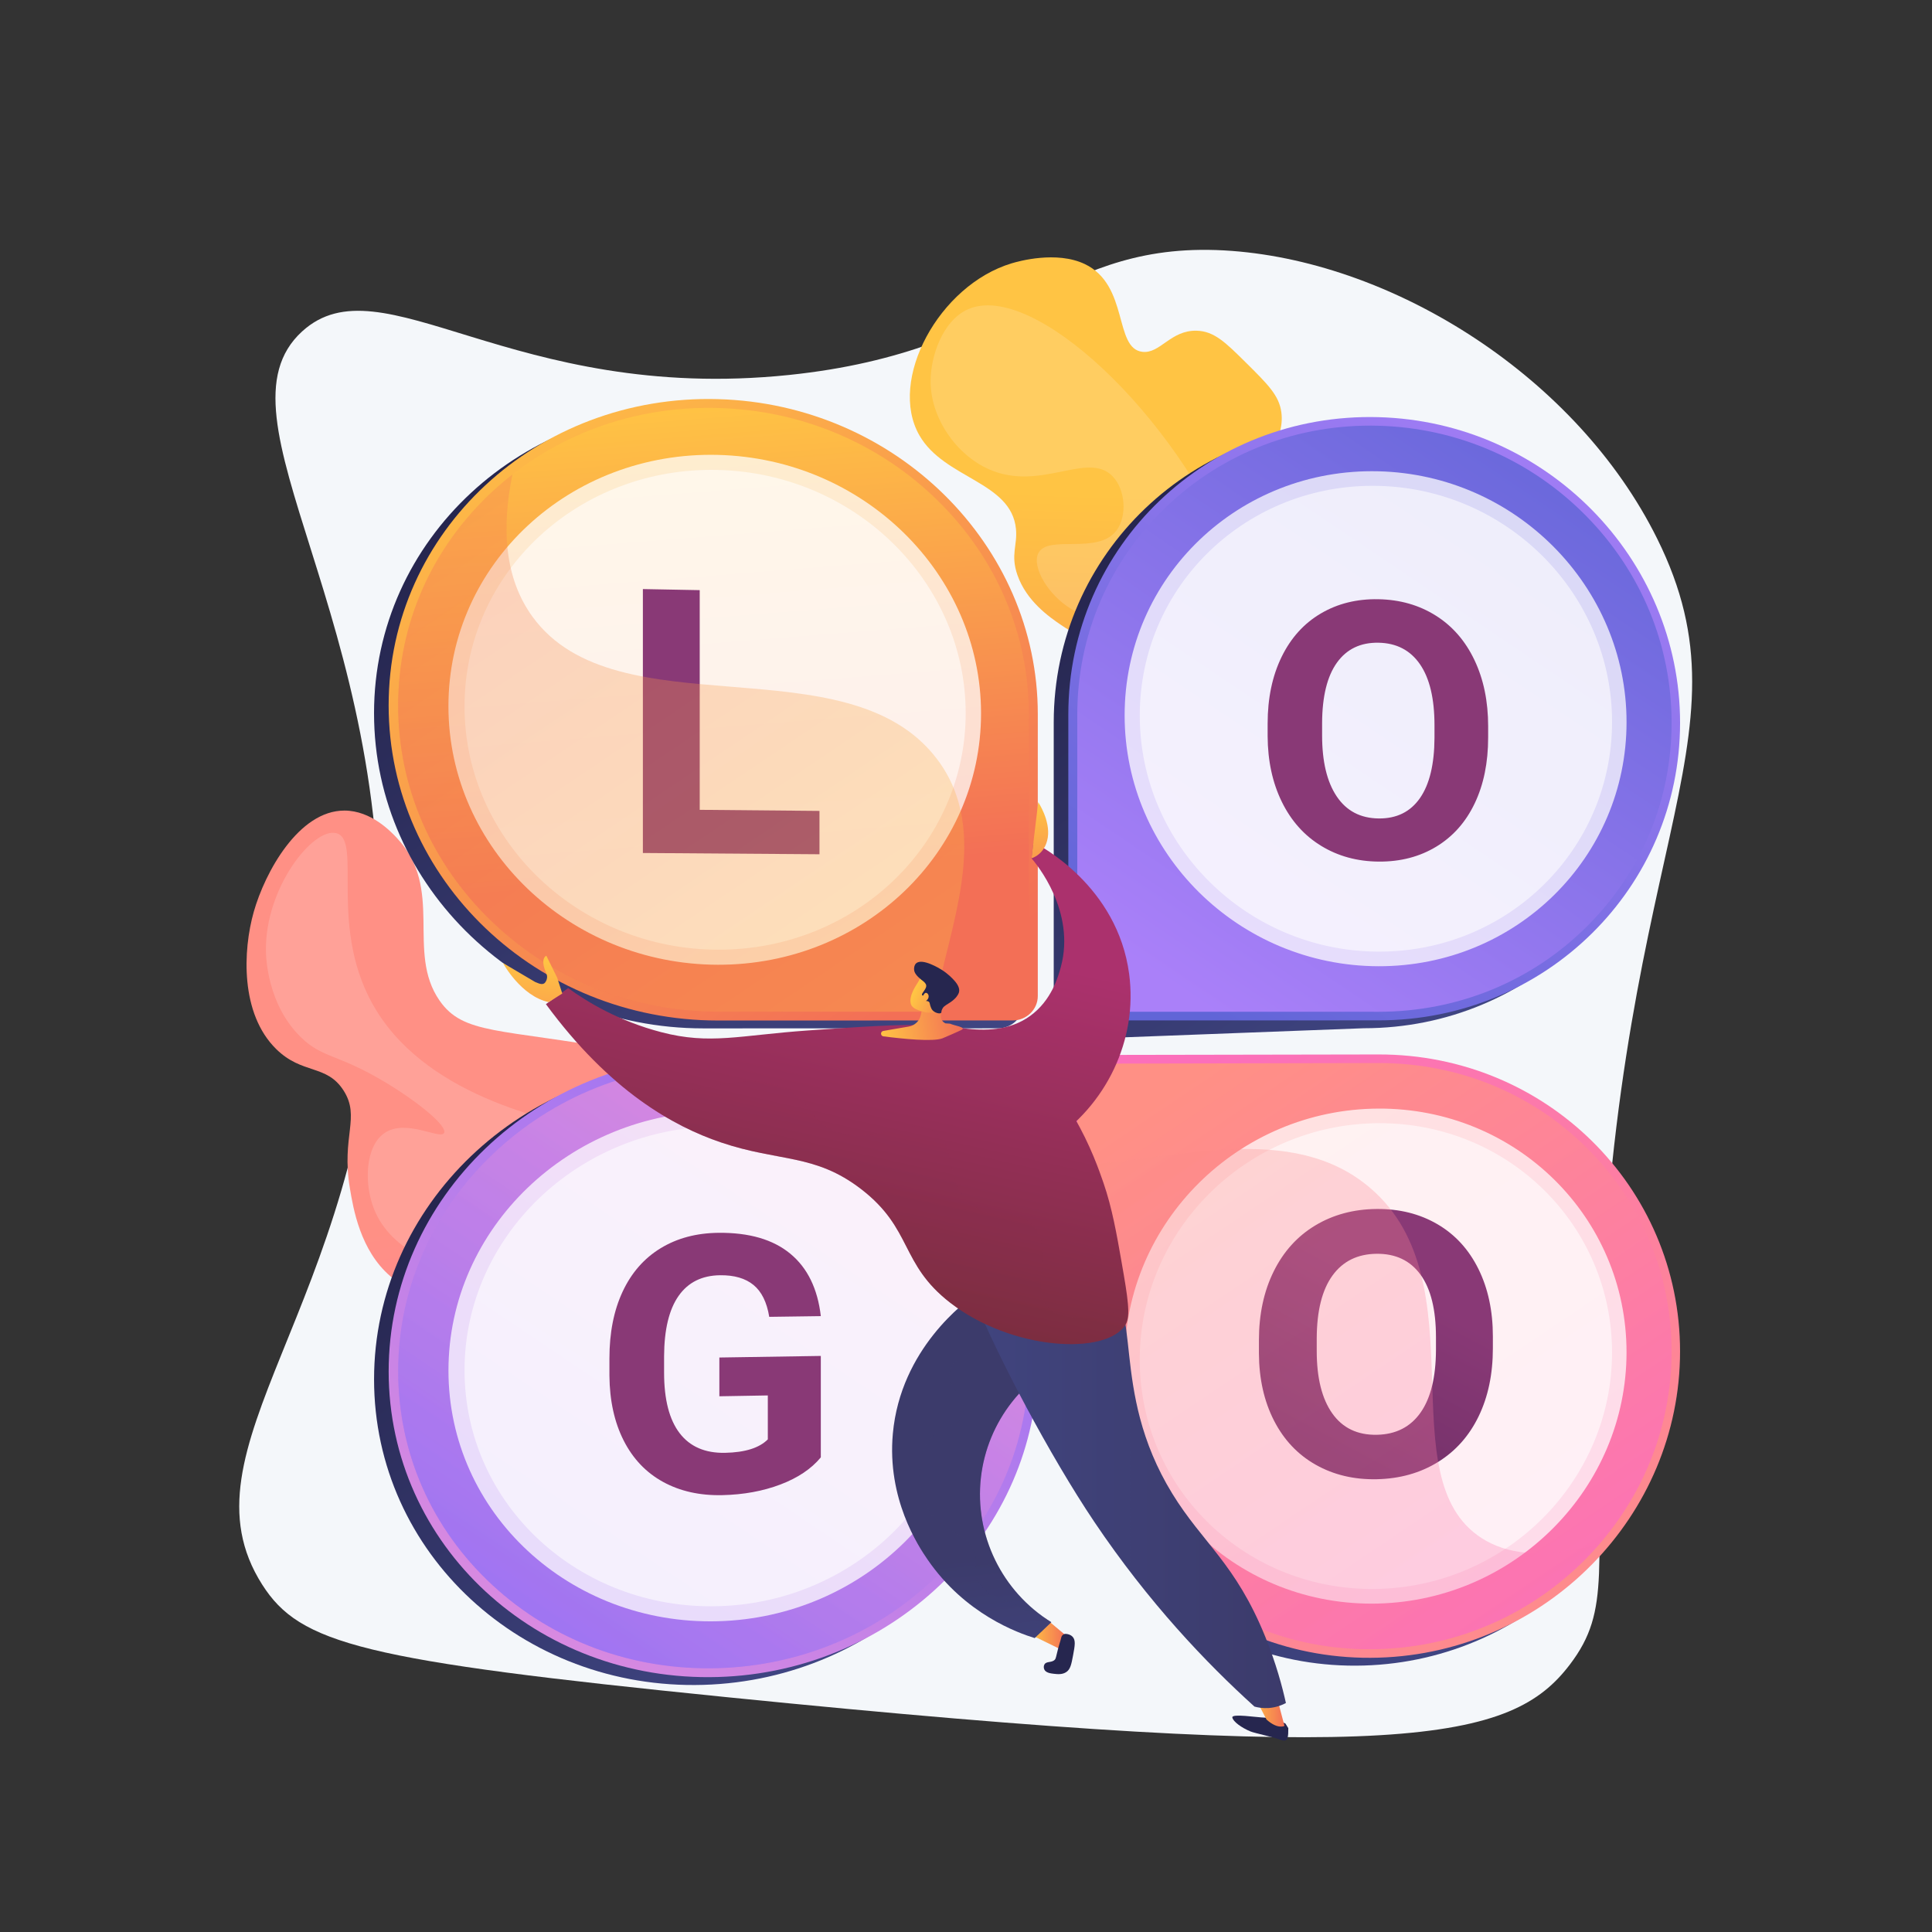 <?xml version="1.0" encoding="utf-8"?>
<!-- Generator: Adobe Illustrator 27.5.0, SVG Export Plug-In . SVG Version: 6.00 Build 0)  -->
<svg version="1.1" xmlns="http://www.w3.org/2000/svg" xmlns:xlink="http://www.w3.org/1999/xlink" x="0px" y="0px"
	 viewBox="0 0 3710 3710" style="enable-background:new 0 0 3710 3710;" xml:space="preserve">
<rect x="0" y="0" width="3710" height="3710" fill="#333333" stroke="none"/>
<g id="Background">
	<g>
		<g>
			<rect style="fill:transparent" width="3710" height="3710"/>
		</g>
	</g>
</g>
<g id="Illustration">
	<g>
		<path style="fill:#F4F7FA;" d="M1514.929,720.073c443.635-45.867,513.095-263.664,851.003-238.22
			c314.921,23.713,663.026,243.639,816.126,552.114c195.249,393.398-94.177,593.281-111.607,1632.251
			c-5.817,346.753,24.746,424.262-55.803,530.133c-112.441,147.788-321.58,193.356-1618.301,62.779
			c-699.987-70.487-820.101-101.998-892.856-216.239c-167.111-262.399,192.456-526.578,223.214-1178.848
			c32.086-680.46-327.661-1062.469-146.484-1227.676C733.045,497.015,982.034,775.168,1514.929,720.073z"/>
		<g>
			
				<linearGradient id="SVGID_1_" gradientUnits="userSpaceOnUse" x1="171.559" y1="2332.307" x2="127.559" y2="3526.599" gradientTransform="matrix(0.987 -0.159 0.159 0.987 635.332 34.552)">
				<stop  offset="0" style="stop-color:#FF9085"/>
				<stop  offset="1" style="stop-color:#FB6FBB"/>
			</linearGradient>
			<path style="fill:url(#SVGID_1_);" d="M1713.549,2719.342c35.104-28.662,94.201-76.914,117.733-159.222
				c42.781-149.64-59.763-314.706-168.436-401.898c-93.345-74.895-218.348-97.151-468.356-141.667
				c-235.458-41.926-304.839-29.402-350.472-95.254c-65.055-93.879,10.133-214.318-82.181-312.456
				c-11.078-11.776-49.125-52.224-100.368-52.31c-87.719-0.15-152.543,118.076-174.21,194.566
				c-20.899,73.781-26.167,195.3,43.109,263.404c50.192,49.344,96.875,28.73,129.432,79.691
				c32.758,51.274-4.619,87.607,12.009,187.264c6.643,39.813,19.977,119.729,77.964,169.437
				c74.979,64.273,156.739,19.86,200.038,81.114c31.286,44.258-1.17,81.916,22.921,138.131
				c31.716,74.006,126.61,98.913,205.855,118.585C1271.902,2811.892,1523.654,2874.388,1713.549,2719.342z"/>
			<path style="opacity:0.16;fill:#FFFFFF;" d="M645.699,1599.937c52.033,13.205-19.225,185.782,77.786,341.781
				c104.379,167.848,339.883,214.108,448.717,235.485c185.688,36.475,242.437-7.354,378.84,61.102
				c53.986,27.094,166.456,83.538,202.595,206.911c3.358,11.462,38.885,139.811-34.8,234.541
				c-83.578,107.451-244.12,89.951-382.451,74.875c-83.587-9.111-250.563-27.309-269.685-109.045
				c-11.689-49.966,34.566-112.17,80.473-142.377c65.522-43.115,139.309-26.954,141.1-41.83
				c1.614-13.398-56.698-39.399-126.726-48.587c-140.068-18.378-183.802,49.298-292.205,23.966
				c-13.14-3.07-116.898-28.91-151.046-114.921c-19.695-49.606-16.746-120.519,19.786-145.867
				c41.318-28.669,107.763,13.317,114.682-0.462c6.617-13.176-50.112-59.569-112.877-97.231
				c-92.222-55.338-120.627-45.715-162.566-86.931c-63.986-62.883-66.5-152.732-66.676-165.654
				C508.996,1704.614,601.212,1588.647,645.699,1599.937z"/>
		</g>
		<g>
			
				<linearGradient id="SVGID_00000138552741206637076750000015525160542079100292_" gradientUnits="userSpaceOnUse" x1="1432.829" y1="1199.226" x2="1207.063" y2="2407.381" gradientTransform="matrix(0.989 -0.151 0.151 0.989 565.225 -18.821)">
				<stop  offset="0" style="stop-color:#FFC444"/>
				<stop  offset="0.996" style="stop-color:#F36F56"/>
			</linearGradient>
			<path style="fill:url(#SVGID_00000138552741206637076750000015525160542079100292_);" d="M2225.72,1586.309
				c28.737,24.702,208.166-33.9,296.317-146.22c17.667-22.513,49.548-63.133,50.054-115.118
				c0.618-63.444-46.195-71.833-50.87-138.913c-4.29-61.547,34.165-68.178,31.084-144.476
				c-1.155-28.603-3.501-86.689-51.567-109.677c-27.898-13.342-47.304-3.435-61.596-17.406
				c-25.586-25.013,29.446-63.769,21.379-123.039c-4.366-32.076-25.721-53.235-68.432-95.548
				c-38.886-38.526-60.799-60.234-94.722-60.862c-49.763-0.921-69.583,44.556-103.651,40.566
				c-55.104-6.453-25.283-128.023-110.686-168.578c-54.452-25.859-127.333-5.295-140.297-1.402
				c-139.656,41.929-237.963,224.236-177.323,330.211c47.807,83.55,176.755,88.807,185.531,179.969
				c3.048,31.658-10.74,49.344,2.754,88.257c17.405,50.19,61.103,80.629,84.371,96.421c88.172,59.838,157.894,44.584,177.234,90.498
				c12.194,28.949-13.899,38.861-3.544,86.991c9.461,43.975,33.901,48.047,43.086,84.327
				C2271.368,1527.578,2206.223,1569.55,2225.72,1586.309z"/>
			<path style="opacity:0.16;fill:#FFFFFF;" d="M1858.641,593.99c-48.547,21.701-71.796,90.179-71.619,138.788
				c0.253,69.558,48.628,140.337,112.324,168.458c99.063,43.737,189.441-35.905,237.125,13.304
				c25.154,25.959,27.885,76.893,7.625,104.01c-35.624,47.683-131.554,7.309-150.087,43.53
				c-13.255,25.906,18.325,80.745,63.883,107.797c91.046,54.062,209.785-19.559,231.694,18.256
				c5.165,8.915-5.742,40.341-27.557,103.193c-16.477,47.471-20.728,52.615-18.679,66.781c6.195,42.847,52.347,45.966,62.823,87.336
				c12.085,47.725-37.525,90.211-28.173,99.163c9.806,9.388,76.275-25.89,114.013-77.204
				c89.44-121.609,8.191-320.605-20.456-390.766C2256.1,793.859,1982.409,538.663,1858.641,593.99z"/>
		</g>
		<g>
			<g>
				
					<linearGradient id="SVGID_00000164481325349787707400000001037716106753265809_" gradientUnits="userSpaceOnUse" x1="2197.184" y1="2005.116" x2="3057.843" y2="3283.709">
					<stop  offset="0.004" style="stop-color:#26264F"/>
					<stop  offset="1" style="stop-color:#444B8C"/>
				</linearGradient>
				<path style="fill:url(#SVGID_00000164481325349787707400000001037716106753265809_);" d="M2618.986,2039.953l-547.431,0.97
					c-26.566,0.047-48.126,21.063-48.126,46.941v540.51c0,324.393,268.709,579.499,595.555,569.93
					c321.851-9.422,579.177-272.695,579.177-588.166S2940.837,2039.383,2618.986,2039.953z"/>
				
					<linearGradient id="SVGID_00000128466909917102672490000015574057190170091431_" gradientUnits="userSpaceOnUse" x1="2220.128" y1="1002.58" x2="2957.632" y2="2098.213">
					<stop  offset="0.004" style="stop-color:#26264F"/>
					<stop  offset="1" style="stop-color:#444B8C"/>
				</linearGradient>
				<path style="fill:url(#SVGID_00000128466909917102672490000015574057190170091431_);" d="M2619.021,816.15
					c-326.848-8.918-595.555,246.722-595.555,571.115v540.51c0,25.877,38.637,65.795,97.416,65.638l498.139-18.912
					c321.851-0.07,579.175-255.866,579.175-571.336S2940.871,824.932,2619.021,816.15z"/>
				
					<linearGradient id="SVGID_00000090976002980600276140000003356106359471091387_" gradientUnits="userSpaceOnUse" x1="1130.959" y1="2108.317" x2="1887.358" y2="3232.02">
					<stop  offset="0.004" style="stop-color:#26264F"/>
					<stop  offset="1" style="stop-color:#444B8C"/>
				</linearGradient>
				<path style="fill:url(#SVGID_00000090976002980600276140000003356106359471091387_);" d="M1916.514,2041.198l-565.966,1.003
					c-346.911,0.615-632.236,272.128-632.236,606.432s285.325,596.96,632.236,586.805c341.45-9.996,614.333-281.317,614.333-606.154
					l42.642-541.302C2007.523,2062.068,1943.24,2041.151,1916.514,2041.198z"/>
				
					<linearGradient id="SVGID_00000124859215551425131740000006722338034583408299_" gradientUnits="userSpaceOnUse" x1="1029.726" y1="915.119" x2="1932.598" y2="2256.423">
					<stop  offset="0.004" style="stop-color:#26264F"/>
					<stop  offset="1" style="stop-color:#444B8C"/>
				</linearGradient>
				<path style="fill:url(#SVGID_00000124859215551425131740000006722338034583408299_);" d="M1350.51,1974.777l565.968-0.123
					c26.726-0.006,48.367-21.017,48.367-46.93v-541.252c0-324.838-272.882-595.616-614.333-604.932
					c-346.911-9.466-632.24,253.757-632.24,588.062S1003.599,1974.853,1350.51,1974.777z"/>
			</g>
			<g>
				<g>
					
						<linearGradient id="SVGID_00000060030015827127899070000009343777832296686484_" gradientUnits="userSpaceOnUse" x1="2272.623" y1="2060.463" x2="3075.464" y2="3253.16">
						<stop  offset="0" style="stop-color:#FB6FBB"/>
						<stop  offset="1" style="stop-color:#FF9085"/>
					</linearGradient>
					<path style="fill:url(#SVGID_00000060030015827127899070000009343777832296686484_);" d="M2647.009,3183.211
						c-326.847,9.568-595.556-245.538-595.556-569.93v-540.511c0-25.877,21.56-46.894,48.126-46.941l547.43-0.97
						c321.852-0.57,579.176,254.714,579.176,570.184S2968.861,3173.789,2647.009,3183.211z"/>
					
						<linearGradient id="SVGID_00000145045508027993909860000015308163344788937358_" gradientUnits="userSpaceOnUse" x1="2280.698" y1="2071.487" x2="3064.242" y2="3235.517">
						<stop  offset="0" style="stop-color:#FF9085"/>
						<stop  offset="1" style="stop-color:#FB6FBB"/>
					</linearGradient>
					<path style="fill:url(#SVGID_00000145045508027993909860000015308163344788937358_);" d="M2647.009,3166.711
						c-152.945,4.417-297.753-50.341-407.321-154.634c-110.136-104.831-171.035-246.704-171.035-399.063v-540.292
						c0-16.602,13.879-30.139,30.926-30.176l547.43-1.184c151.842-0.328,293.601,57.484,399.591,162.375
						c105.455,104.36,163.304,243.274,163.304,391.561c0,148.288-57.849,288.999-163.304,396.633
						C2940.61,3100.11,2798.851,3162.326,2647.009,3166.711z"/>
					<path style="opacity:0.74;fill:#FFFFFF;" d="M3123.406,2596.64c0,259.489-211.951,475.528-476.397,482.616
						c-267.809,7.179-487.424-202.16-487.424-467.655s219.615-481.652,487.424-482.787
						C2911.455,2127.693,3123.406,2337.152,3123.406,2596.64z"/>
					<path style="opacity:0.56;fill:#FFFFFF;" d="M3095.585,2597.073c0,244.334-199.647,447.626-448.576,454.133
						c-251.907,6.585-458.339-190.402-458.339-440.055s206.433-453.049,458.339-454.285
						C2895.937,2155.645,3095.585,2352.738,3095.585,2597.073z"/>
					<g>
						
							<linearGradient id="SVGID_00000075877546431545107890000014273039973592183938_" gradientUnits="userSpaceOnUse" x1="2065.436" y1="3664.095" x2="2696.443" y2="2479.664">
							<stop  offset="0" style="stop-color:#311944"/>
							<stop  offset="1" style="stop-color:#893976"/>
						</linearGradient>
						<path style="fill:url(#SVGID_00000075877546431545107890000014273039973592183938_);" d="M2866.746,2588.995
							c0,49.468-9.089,92.995-27.268,130.616c-18.2,37.653-44.266,66.975-78.227,87.957
							c-34.019,21.021-73.086,32.015-117.238,32.964c-43.759,0.941-82.878-8.297-117.329-27.737
							c-34.509-19.471-61.275-47.777-80.277-84.922c-19.018-37.173-28.66-80.183-28.9-128.996v-25.106
							c0-49.978,9.452-94.097,28.35-132.327c18.876-38.198,45.525-67.622,79.917-88.284c34.33-20.624,73.509-31.136,117.514-31.556
							c43.911-0.419,82.861,9.309,116.881,29.156c33.963,19.82,60.21,48.44,78.769,85.87
							c18.537,37.397,27.807,80.704,27.807,129.935V2588.995z M2757.469,2567.886c0-52.815-9.857-92.819-29.571-120.03
							c-19.738-27.231-47.929-40.646-84.608-40.224c-36.501,0.421-64.706,14.354-84.576,41.813
							c-19.892,27.49-29.967,67.559-30.208,120.196v24.694c0,51.709,9.951,91.643,29.844,119.787
							c19.871,28.119,48.438,41.804,85.664,41.077c36.434-0.712,64.388-14.939,83.884-42.665
							c19.478-27.701,29.33-67.719,29.571-120.084V2567.886z"/>
					</g>
					
						<linearGradient id="SVGID_00000059278196263251871080000007612607765388404613_" gradientUnits="userSpaceOnUse" x1="2120.484" y1="2181.395" x2="2902.913" y2="3343.769">
						<stop  offset="0" style="stop-color:#FF9085"/>
						<stop  offset="1" style="stop-color:#FB6FBB"/>
					</linearGradient>
					<path style="opacity:0.3;fill:url(#SVGID_00000059278196263251871080000007612607765388404613_);" d="M2845.399,2953.777
						c-181.038-116.075-2.809-490.114-213.221-671.664c-151.334-130.576-378.027-55.175-563.524-43.771v374.672
						c0,152.359,60.899,294.233,171.034,399.063c109.569,104.292,254.376,159.051,407.322,154.634
						c151.842-4.385,293.601-66.601,399.591-174.782c9.009-9.195,17.641-18.648,25.946-28.306
						C2960.365,2996.552,2890.777,2982.872,2845.399,2953.777z"/>
				</g>
				<g>
					<g>
						
							<linearGradient id="SVGID_00000159437760220550267110000010628377486748385963_" gradientUnits="userSpaceOnUse" x1="2272.217" y1="11585.523" x2="3075.921" y2="12779.504" gradientTransform="matrix(1 0 0 -1 0 13510)">
							<stop  offset="0.004" style="stop-color:#6165D7"/>
							<stop  offset="1" style="stop-color:#AA80F9"/>
						</linearGradient>
						<path style="fill:url(#SVGID_00000159437760220550267110000010628377486748385963_);" d="M2647.044,801.057
							c-326.846-8.918-595.555,246.722-595.555,571.115v540.51c0,25.878,21.56,46.851,48.126,46.845l547.429-0.119
							c321.851-0.07,579.175-255.866,579.175-571.336S2968.895,809.838,2647.044,801.057z"/>
						
							<linearGradient id="SVGID_00000148639873692149600320000008092684523808078232_" gradientUnits="userSpaceOnUse" x1="2280.299" y1="11596.559" x2="3064.689" y2="12761.845" gradientTransform="matrix(1 0 0 -1 0 13510)">
							<stop  offset="0" style="stop-color:#AA80F9"/>
							<stop  offset="0.996" style="stop-color:#6165D7"/>
						</linearGradient>
						<path style="fill:url(#SVGID_00000148639873692149600320000008092684523808078232_);" d="M2647.044,817.557
							C2494.1,813.443,2349.292,868.49,2239.724,973c-110.136,105.05-171.035,247.045-171.035,399.404v540.292
							c0,16.601,13.879,30.112,30.926,30.115l547.429,0.095c151.842,0.026,293.6-58.069,399.591-163.169
							c105.455-104.57,163.304-243.599,163.304-391.885c0-148.288-57.849-288.883-163.304-396.307
							C2940.645,883.574,2798.886,821.64,2647.044,817.557z"/>
						<path style="opacity:0.74;fill:#FFFFFF;" d="M3123.44,1386.679c0-259.489-211.951-475.105-476.396-481.668
							c-267.809-6.646-487.423,203.13-487.423,468.624s219.615,481.215,487.423,481.817
							C2911.49,1856.048,3123.44,1646.168,3123.44,1386.679z"/>
						<path style="opacity:0.56;fill:#FFFFFF;" d="M3095.619,1386.303c0-244.335-199.647-447.229-448.575-453.24
							c-251.906-6.084-458.339,191.314-458.339,440.967s206.432,452.638,458.339,453.372
							C2895.972,1828.127,3095.619,1630.637,3095.619,1386.303z"/>
					</g>
					<g>
						
							<linearGradient id="SVGID_00000108281713230898460050000008410974307482632879_" gradientUnits="userSpaceOnUse" x1="1330.463" y1="3872.311" x2="1933.248" y2="2740.855">
							<stop  offset="0" style="stop-color:#311944"/>
							<stop  offset="1" style="stop-color:#893976"/>
						</linearGradient>
						<path style="fill:url(#SVGID_00000108281713230898460050000008410974307482632879_);" d="M2857.666,1416.389
							c0,48.034-8.57,90.05-25.709,126.082c-17.159,36.061-41.734,63.816-73.75,83.256c-32.07,19.475-68.897,29.075-110.515,28.783
							c-41.246-0.29-78.116-10.333-110.583-30.153c-32.522-19.85-57.746-48.063-75.652-84.643
							c-17.921-36.606-27.007-78.62-27.233-126.011v-24.371c0-48.514,8.907-91.084,26.716-127.681
							c17.788-36.566,42.901-64.406,75.311-83.529c32.356-19.089,69.281-28.231,110.759-27.443
							c41.39,0.786,78.106,11.289,110.178,31.483c32.018,20.168,56.763,48.671,74.261,85.52
							c17.478,36.818,26.217,79.122,26.217,126.926V1416.389z M2754.639,1392.906c0-51.28-9.291-90.391-27.876-117.348
							c-18.607-26.976-45.182-40.769-79.755-41.357c-34.406-0.585-60.988,12.174-79.715,38.291
							c-18.748,26.145-28.244,64.77-28.469,115.862v23.973c0,50.198,9.379,89.238,28.127,117.106
							c18.727,27.843,45.652,41.913,80.741,42.229c34.343,0.309,60.694-12.738,79.072-39.122
							c18.361-26.361,27.648-64.947,27.876-115.784V1392.906z"/>
					</g>
				</g>
				<g>
					<g>
						
							<linearGradient id="SVGID_00000085950332544663474370000000164311083785963195_" gradientUnits="userSpaceOnUse" x1="-7357.992" y1="2055.504" x2="-6514.838" y2="3308.089" gradientTransform="matrix(-1 0 0 1 -5606.021 0)">
							<stop  offset="0" style="stop-color:#9571F6"/>
							<stop  offset="0.996" style="stop-color:#E38DDD"/>
						</linearGradient>
						<path style="fill:url(#SVGID_00000085950332544663474370000000164311083785963195_);" d="M1378.571,3220.344
							c341.451-9.996,614.333-281.317,614.333-606.154v-541.252c0-25.913-21.641-46.881-48.367-46.834l-565.966,1.003
							c-346.911,0.615-632.237,272.128-632.237,606.432S1031.659,3230.5,1378.571,3220.344z"/>
						
							<linearGradient id="SVGID_00000058550501806137305700000014820732864928486307_" gradientUnits="userSpaceOnUse" x1="-7350.898" y1="2067.082" x2="-6528.114" y2="3289.406" gradientTransform="matrix(-1 0 0 1 -5606.021 0)">
							<stop  offset="0.004" style="stop-color:#E38DDD"/>
							<stop  offset="1" style="stop-color:#9571F6"/>
						</linearGradient>
						<path style="fill:url(#SVGID_00000058550501806137305700000014820732864928486307_);" d="M1378.57,3203.347
							c161.109-4.653,311.487-68.854,423.902-180.353c111.83-110.916,173.17-255.846,173.17-408.537v-541.469
							c0-16.638-13.948-30.145-31.106-30.107l-565.966,1.224c-162.313,0.351-316.024,61.413-432.349,172.393
							c-116.947,111.572-181.619,259.744-181.619,416.757c0,157.014,64.673,303.178,181.619,411.12
							C1062.547,3151.744,1216.257,3208.035,1378.57,3203.347z"/>
						
							<linearGradient id="SVGID_00000106109248193225875810000003968597342569329847_" gradientUnits="userSpaceOnUse" x1="-7350.633" y1="2067.476" x2="-6528.16" y2="3289.339" gradientTransform="matrix(-1 0 0 1 -5606.021 0)">
							<stop  offset="0.004" style="stop-color:#E38DDD"/>
							<stop  offset="1" style="stop-color:#9571F6"/>
						</linearGradient>
						<path style="opacity:0.3;fill:url(#SVGID_00000106109248193225875810000003968597342569329847_);" d="M1833.776,2170.667
							c-33.604-36.897-47.477-80.154-49.895-127.438l-405.31,0.877c-162.314,0.351-316.024,61.413-432.35,172.393
							c-116.947,111.572-181.619,259.744-181.619,416.757c0,157.014,64.672,303.178,181.619,411.12
							c116.326,107.369,270.036,163.66,432.35,158.972c161.109-4.653,311.487-68.854,423.902-180.353
							c111.831-110.916,173.17-255.846,173.17-408.537v-377.481C1919.946,2230.538,1871.194,2211.753,1833.776,2170.667z"/>
						<path style="opacity:0.74;fill:#FFFFFF;" d="M861.166,2631.758c0,273.586,233.168,489.121,517.405,481.501
							c280.561-7.521,505.352-230.165,505.352-497.378s-224.791-482.878-505.352-481.688
							C1094.334,2135.398,861.166,2358.172,861.166,2631.758z"/>
						<path style="opacity:0.56;fill:#FFFFFF;" d="M892.05,2631.278c0,257.255,219.165,460.073,486.522,453.085
							c264.101-6.904,475.849-216.411,475.849-468.024s-211.748-454.546-475.849-453.25
							C1111.215,2164.4,892.05,2374.023,892.05,2631.278z"/>
					</g>
					<g>
						
							<linearGradient id="SVGID_00000163050629238454843370000000795732970353129636_" gradientUnits="userSpaceOnUse" x1="573.217" y1="4164.565" x2="1182.534" y2="3020.847">
							<stop  offset="0" style="stop-color:#311944"/>
							<stop  offset="1" style="stop-color:#893976"/>
						</linearGradient>
						<path style="fill:url(#SVGID_00000163050629238454843370000000795732970353129636_);" d="M1381.387,2681.26v-74.439
							l194.814-3.033v194.792c-18.283,22.062-44.157,39.437-77.641,52.121c-33.542,12.705-70.77,19.516-111.708,20.411
							c-43.071,0.941-80.916-7.512-113.506-25.38c-32.64-17.896-57.875-44.366-75.666-79.418
							c-17.812-35.076-26.952-76.545-27.41-124.384v-33.513c0-49.196,8.451-91.903,25.343-128.106
							c16.878-36.169,41.192-63.94,72.926-83.319c31.682-19.344,68.74-29.218,111.141-29.637
							c58.896-0.582,104.833,12.798,137.894,40.101c33.004,27.265,52.536,67.221,58.628,119.892l-99.052,1.362
							c-4.537-27.944-14.572-48.32-30.113-61.129c-15.557-12.814-36.978-19.069-64.284-18.746
							c-34.867,0.412-61.456,13.66-79.732,39.75c-18.296,26.118-27.563,64.736-27.789,115.839v31.404
							c0,51.553,9.953,90.314,29.846,116.269c19.874,25.93,48.965,38.505,87.236,37.742c38.425-0.765,65.786-9.38,82.115-25.834
							v-84.357L1381.387,2681.26z"/>
					</g>
				</g>
				<g>
					
						<linearGradient id="SVGID_00000147212307770157072560000003087827294443594893_" gradientUnits="userSpaceOnUse" x1="-7357.486" y1="11579.391" x2="-6515.269" y2="12830.586" gradientTransform="matrix(-1 0 0 -1 -5606.021 13510)">
						<stop  offset="0.004" style="stop-color:#F36F56"/>
						<stop  offset="1" style="stop-color:#FFC444"/>
					</linearGradient>
					<path style="fill:url(#SVGID_00000147212307770157072560000003087827294443594893_);" d="M1378.533,766.445
						c341.451,9.316,614.334,280.095,614.334,604.932v541.252c0,25.913-21.641,46.924-48.367,46.93l-565.967,0.123
						c-346.912,0.075-632.238-270.87-632.238-605.175S1031.621,756.98,1378.533,766.445z"/>
					
						<linearGradient id="SVGID_00000012462213341199745810000011876812315335233182_" gradientUnits="userSpaceOnUse" x1="1322.891" y1="767.719" x2="1395.714" y2="1686.24">
						<stop  offset="0" style="stop-color:#FFC444"/>
						<stop  offset="0.996" style="stop-color:#F36F56"/>
					</linearGradient>
					<path style="fill:url(#SVGID_00000012462213341199745810000011876812315335233182_);" d="M1378.533,783.443
						c161.109,4.333,311.487,68.234,423.903,179.509c111.83,110.694,173.17,255.502,173.17,408.193v541.47
						c0,16.638-13.948,30.172-31.106,30.169l-565.967-0.099c-162.314-0.028-316.024-60.785-432.35-171.533
						c-116.947-111.34-181.62-259.383-181.62-416.396c0-157.014,64.673-303.307,181.62-411.482
						C1062.509,835.675,1216.219,779.077,1378.533,783.443z"/>
					<path style="opacity:0.74;fill:#FFFFFF;" d="M861.128,1356.062c0-273.586,233.168-489.585,517.406-482.531
						c280.562,6.963,505.353,229.16,505.353,496.373s-224.791,483.326-505.353,482.694
						C1094.296,1851.958,861.128,1629.648,861.128,1356.062z"/>
					<path style="opacity:0.56;fill:#FFFFFF;" d="M892.011,1356.48c0-257.256,219.166-460.51,486.523-454.053
						c264.102,6.378,475.85,215.465,475.85,467.077s-211.748,454.968-475.85,454.198
						C1111.177,1822.922,892.011,1613.736,892.011,1356.48z"/>
					<g>
						
							<linearGradient id="SVGID_00000049182046676336321120000013653907342665310607_" gradientUnits="userSpaceOnUse" x1="311.945" y1="3435.786" x2="936.707" y2="2263.076">
							<stop  offset="0" style="stop-color:#311944"/>
							<stop  offset="1" style="stop-color:#893976"/>
						</linearGradient>
						<path style="fill:url(#SVGID_00000049182046676336321120000013653907342665310607_);" d="M1343.667,1555.096l229.968,2.093
							v83.233l-339.122-2.433V1131.19l109.154,2.054V1555.096z"/>
					</g>
					
						<linearGradient id="SVGID_00000169554192185813496170000007319265496033772197_" gradientUnits="userSpaceOnUse" x1="-7229.807" y1="11510.198" x2="-6406.741" y2="12732.941" gradientTransform="matrix(-1 0 0 -1 -5606.021 13510)">
						<stop  offset="0" style="stop-color:#FFC444"/>
						<stop  offset="0.996" style="stop-color:#F36F56"/>
					</linearGradient>
					<path style="opacity:0.3;fill:url(#SVGID_00000169554192185813496170000007319265496033772197_);" d="M1798.981,1457.127
						c-171.713-225.818-615.466-51.604-776.398-272.822c-54.636-75.104-59.295-172.396-38.548-273.178
						c-13.001,10.159-25.646,20.856-37.853,32.147c-116.947,108.174-181.62,254.467-181.62,411.482
						c0,157.013,64.673,305.056,181.62,416.396c116.326,110.75,270.036,171.506,432.35,171.534l413.561,0.072
						C1820.957,1782.141,1906.416,1598.414,1798.981,1457.127z"/>
				</g>
			</g>
		</g>
		<g>
			
				<linearGradient id="SVGID_00000038400116342387324080000005719766370432401047_" gradientUnits="userSpaceOnUse" x1="1978.369" y1="3137.504" x2="2047.06" y2="3137.504">
				<stop  offset="0" style="stop-color:#FFC444"/>
				<stop  offset="0.996" style="stop-color:#F36F56"/>
			</linearGradient>
			<polygon style="fill:url(#SVGID_00000038400116342387324080000005719766370432401047_);" points="1978.369,3138.694 
				2037.036,3167.351 2047.06,3140.841 2007.533,3107.657 			"/>
			<path style="fill:#26264F;" d="M2037.949,3144.373c0.934-4.282,4.925-7.273,9.285-6.824c4.297,0.442,8.99,1.828,12.351,5.361
				c6.419,6.747,4.522,17.113,1.023,35.767c-3.328,17.747-5.149,26.727-12.882,32.032c-7.739,5.308-16.999,4.229-23.676,3.482
				c-6.122-0.683-15.815-1.766-18.74-8.439c-1.165-2.658-1.519-6.802,0.522-9.923c4.104-6.276,13.938-2.373,19.846-8.879
				c0.934-1.028,1.641-2.174,3.568-10.549C2033.648,3157.281,2036.071,3152.991,2037.949,3144.373z"/>
			
				<linearGradient id="SVGID_00000070087651940564750280000012452493145144635031_" gradientUnits="userSpaceOnUse" x1="1955.356" y1="3248.845" x2="1929.739" y2="2985.357">
				<stop  offset="0" style="stop-color:#40447E"/>
				<stop  offset="0.996" style="stop-color:#3C3B6B"/>
			</linearGradient>
			<path style="fill:url(#SVGID_00000070087651940564750280000012452493145144635031_);" d="M1873.729,2485.3
				c-19.367,13.584-144.289,104.341-159.192,267.606c-11.428,125.197,48.871,215.963,66.593,241.789
				c72.205,105.223,174.154,141.11,205.808,150.904c10.632-10.167,21.263-20.335,31.896-30.503
				c-94.819-58.708-147.608-167.001-135.224-277.372c12.15-108.276,85.038-200.868,187.734-238.519
				c5.403-12.122,24.91-59.417,4.118-96.063C2048.67,2455.924,1960.623,2436.346,1873.729,2485.3z"/>
			<path style="fill:#26264F;" d="M2468.3,3309.556l5.597,8.956c0,15.29,0.248,28.201-13.993,22.64
				c-13.886-5.421-50.333-12.915-58.399-16.204c-17.166-6.996-33.662-18.932-35.077-26.921c-1.417-7.989,47.437,0,62.691,0.335
				C2444.371,3298.695,2468.3,3309.556,2468.3,3309.556z"/>
			
				<linearGradient id="SVGID_00000114775510358754634930000008563843227287917963_" gradientUnits="userSpaceOnUse" x1="2399.953" y1="3277.868" x2="2466.577" y2="3277.868">
				<stop  offset="0" style="stop-color:#FFC444"/>
				<stop  offset="0.996" style="stop-color:#F36F56"/>
			</linearGradient>
			<path style="fill:url(#SVGID_00000114775510358754634930000008563843227287917963_);" d="M2446.981,3240.157l19.596,74.034
				c0,0-12.583,7.425-34.425-12.071l-32.199-61.964H2446.981z"/>
			
				<linearGradient id="SVGID_00000108285067416484795470000016873972618006547083_" gradientUnits="userSpaceOnUse" x1="1979.177" y1="3246.529" x2="1953.56" y2="2983.041">
				<stop  offset="0" style="stop-color:#40447E"/>
				<stop  offset="0.996" style="stop-color:#3C3B6B"/>
			</linearGradient>
			<path style="opacity:0.3;fill:url(#SVGID_00000108285067416484795470000016873972618006547083_);" d="M2071.344,2599.204
				c5.405-12.124,24.91-59.418,4.118-96.063c-25.396-44.756-105.83-64.57-188.149-24.833c18.774,53.655,12.872,83.131,0.14,100.312
				c-19.501,26.309-55.887,25.281-63.128,53.521c-8.193,31.952,33.322,53.039,24.702,83.712
				c-7.733,27.517-43.869,20.263-67.245,52.149c-28.049,38.26-20.752,109.717,13.724,148.213
				c26.646,29.751,56.096,24.816,72.734,59.01c13.079,26.877-1.971,36.396,9.606,60.383c20.491,42.45,76.718,31.451,108.415,75.478
				c5.502,7.643,9.337,15.691,12.026,23.659c6.849-6.551,13.699-13.099,20.547-19.649
				c-94.816-58.707-147.607-167.001-135.222-277.373C1895.761,2729.447,1968.649,2636.854,2071.344,2599.204z"/>
			
				<linearGradient id="SVGID_00000183933954462565189380000003951476492459594127_" gradientUnits="userSpaceOnUse" x1="1873.729" y1="2858.597" x2="2469.322" y2="2858.597">
				<stop  offset="0" style="stop-color:#40447E"/>
				<stop  offset="0.996" style="stop-color:#3C3B6B"/>
			</linearGradient>
			<path style="fill:url(#SVGID_00000183933954462565189380000003951476492459594127_);" d="M1873.729,2501.216
				c41.106,101.253,141.529,293.12,227.566,421.057c104.329,155.14,215.534,271.663,307.645,354.866
				c6.323,1.745,15.871,3.57,27.447,2.744c15.088-1.074,26.515-6.144,32.936-9.606c-6.723-30.239-18.573-75.414-39.798-127.627
				c-57.093-140.441-120.047-179.38-178.404-274.467c-123.686-201.544-51.76-370.27-135.2-402.344
				C2082.371,2452.943,1982.604,2391.625,1873.729,2501.216z"/>
			
				<linearGradient id="SVGID_00000090287330508560236600000011400175463030215856_" gradientUnits="userSpaceOnUse" x1="1998.062" y1="1848.232" x2="1831.551" y2="2591.126">
				<stop  offset="0" style="stop-color:#AB316D"/>
				<stop  offset="1" style="stop-color:#792D3D"/>
			</linearGradient>
			<path style="fill:url(#SVGID_00000090287330508560236600000011400175463030215856_);" d="M1980.771,1648.176
				c2.291-19.371,1.501-11.346,3.792-30.717c12.581,6.275,161.376,83.691,183.758,253.036
				c16.666,126.083-43.415,252.643-153.701,323.871c-214.371-155.338-248.53-204.473-239.7-220.488
				c13.459-24.416,123.167,34.767,203.105-22.875c41.491-29.917,54.216-76.349,58.969-93.692
				C2066.407,1750.005,1989.49,1658.251,1980.771,1648.176z"/>
			
				<linearGradient id="SVGID_00000182520548054162525950000006286318276917781393_" gradientUnits="userSpaceOnUse" x1="1707.139" y1="1783.025" x2="1540.628" y2="2525.918">
				<stop  offset="0" style="stop-color:#AB316D"/>
				<stop  offset="1" style="stop-color:#792D3D"/>
			</linearGradient>
			<path style="fill:url(#SVGID_00000182520548054162525950000006286318276917781393_);" d="M1048.313,1928.247
				c14.233-10.268,28.463-20.536,42.695-30.805c37.508,27.174,97.697,63.519,178.894,84.67
				c94.063,24.503,149.472,5.945,281.967-3.359c196.719-13.815,295.077-20.719,371.265,21.915
				c126.969,71.051,180.327,225.736,195.786,270.548c16.669,48.328,25.452,98.578,34.766,151.871
				c12.081,69.129,17.911,104.035,7.564,120.731c-36.766,59.332-217.922,49.697-336.739-42.317
				c-96.604-74.812-71.506-141.603-170.915-218.099c-89.152-68.604-157.182-51.705-269.213-89.658
				C1293.265,2162.876,1170.758,2094.949,1048.313,1928.247z"/>
			
				<linearGradient id="SVGID_00000067214160278096262640000006819689374626176130_" gradientUnits="userSpaceOnUse" x1="1987.625" y1="1539.948" x2="2013.7" y2="1771.873">
				<stop  offset="0" style="stop-color:#FFC444"/>
				<stop  offset="0.996" style="stop-color:#F36F56"/>
			</linearGradient>
			<path style="fill:url(#SVGID_00000067214160278096262640000006819689374626176130_);" d="M1993.683,1540.356
				c0,0,23.528,35.086,18.344,68.022c-5.182,32.937-31.256,39.798-31.256,39.798L1993.683,1540.356z"/>
			
				<linearGradient id="SVGID_00000006704560804070630850000014046539050327774122_" gradientUnits="userSpaceOnUse" x1="3083.436" y1="1267.816" x2="3152.635" y2="1529.689" gradientTransform="matrix(0.935 0.354 -0.354 0.935 -1407.834 -436.867)">
				<stop  offset="0" style="stop-color:#FFC444"/>
				<stop  offset="0.996" style="stop-color:#F36F56"/>
			</linearGradient>
			<path style="fill:url(#SVGID_00000006704560804070630850000014046539050327774122_);" d="M1079.744,1907.843l-9.858-30.544
				l-20.77-42.03c0,0-13.041,4.728,0.016,34.13c2.476,5.575,1.5,10.71-0.775,15.009c-4.51,8.515-11.876,4.964-20.766,1.251
				l-61.697-36.37c0,0,34.226,63.675,87.835,75.048L1079.744,1907.843z"/>
			
				<linearGradient id="SVGID_00000120543066732296848450000009852336074814978974_" gradientUnits="userSpaceOnUse" x1="918.104" y1="2048.669" x2="1075.124" y2="2048.669" gradientTransform="matrix(0.992 -0.127 0.127 0.992 519.252 56.094)">
				<stop  offset="0" style="stop-color:#FFC444"/>
				<stop  offset="0.996" style="stop-color:#F36F56"/>
			</linearGradient>
			<path style="fill:url(#SVGID_00000120543066732296848450000009852336074814978974_);" d="M1696.25,1979.659
				c-5.97,1.024-5.825,9.648,0.182,10.427c37.295,4.84,94.953,10.725,113.382,3.791c5.37-2.02,34.12-14.725,37.376-16.645
				c7.931-4.68-14.391-7.699-22.792-11.473l-8.789-0.608c-5.985-2.688-9.543-8.94-8.797-15.459l2.589-22.61l-35.831-4.768
				l-5.238,26.374c-2.303,11.601-11.521,20.582-23.178,22.581L1696.25,1979.659z"/>
			<g>
				<g>
					
						<linearGradient id="SVGID_00000053532370594339089560000014514968158637248136_" gradientUnits="userSpaceOnUse" x1="1760.158" y1="1895.76" x2="1846.265" y2="1931.538">
						<stop  offset="0" style="stop-color:#FFC444"/>
						<stop  offset="0.996" style="stop-color:#F36F56"/>
					</linearGradient>
					<path style="fill:url(#SVGID_00000053532370594339089560000014514968158637248136_);" d="M1776.99,1943.843
						c-2.726-1.495-24.869-4.186-27.921-16.094c-4.145-16.164,10.384-35.84,12.193-39.006c7.578-13.254,9.482-15.044,13.006-17.291
						l4.89-2.867c0,0,0.283-0.106,0.579-0.205c3.121-1.032,13.679-1.114,15.806-0.609c6.796,1.613,13.439,29.597,10.474,68.881
						c0.249,1.505,0.489,3.022,0.718,4.552C1807.333,1945.182,1776.789,1945.245,1776.99,1943.843z"/>
					<path style="fill:#26264F;" d="M1756.162,1866.087c2.552,7.415,12.669,15.074,17.186,18.494
						c0.662,0.501,2.573,2.194,4.304,4.919c0.252,0.397,0.471,0.86,0.662,1.456c2.496,7.739-9.918,16.5-7.639,19.991
						c1.653,2.533,10.026-0.614,10.964,1.56c0.882,2.048-6.108,6.089-5.107,8.541c0.756,1.852,5.038,0.27,7.651,3.14
						c1.301,1.427,0.885,2.527,2.202,6.833c0.746,2.436,1.803,5.107,2.637,6.599c4.05,7.249,15.917,10.131,18.277,7.321
						c0.657-0.785,0.124-1.466,0.837-4.129c0,0,0.661-2.467,2.452-5.297c2.56-4.044,8.582-6.842,14.688-11.034
						c11.31-7.762,14.489-14.523,15.449-16.81c0.108-0.255,0.202-0.492,0.286-0.708c0.164-0.388,0.305-0.778,0.424-1.167
						c2.556-8.272-3.986-17.187-7.512-21.341c-5.049-5.891-13.545-14.634-26-22.422c-3.389-2.119-36.338-22.458-48.421-12.403
						C1755.187,1853.219,1754.429,1861.05,1756.162,1866.087z"/>
					
						<linearGradient id="SVGID_00000079475214779547104220000002995413662397349779_" gradientUnits="userSpaceOnUse" x1="1755.732" y1="1906.415" x2="1841.836" y2="1942.192">
						<stop  offset="0" style="stop-color:#FFC444"/>
						<stop  offset="0.996" style="stop-color:#F36F56"/>
					</linearGradient>
					<path style="fill:url(#SVGID_00000079475214779547104220000002995413662397349779_);" d="M1775.12,1908.182
						c3.078-4.037,8.24-0.063,8.151,5.248c-0.09,5.309-5.359,10.714-10.325,9.552
						C1767.977,1921.821,1770.976,1913.614,1775.12,1908.182z"/>
				</g>
			</g>
			
				<linearGradient id="SVGID_00000078725742928527814650000000334780187408328875_" gradientUnits="userSpaceOnUse" x1="1786.527" y1="1800.82" x2="1620.016" y2="2543.711">
				<stop  offset="0" style="stop-color:#AB316D"/>
				<stop  offset="1" style="stop-color:#792D3D"/>
			</linearGradient>
			<path style="opacity:0.3;fill:url(#SVGID_00000078725742928527814650000000334780187408328875_);" d="M2010.962,2509.088
				c-31.394-38.072,14.923-113.247-29.277-157.362c-32.06-32-68.354-4.351-113.446-36.594
				c-59.945-42.865-25.862-123.492-80.51-146.383c-57.757-24.191-109.341,32.079-182.978,3.659
				c-48.53-18.729-39.903-48.487-87.83-76.85c-83.125-49.192-157.134,11.89-270.807-3.659c-18.661-2.552-40.199-7.427-63.992-16.591
				c74.653,64.588,144.721,98.944,202.261,118.436c112.031,37.954,180.061,21.054,269.213,89.657
				c99.409,76.497,74.311,143.289,170.915,218.099c118.816,92.014,299.972,101.65,336.74,42.318
				c4.283-6.916,5.76-17.02,5.202-31.318C2071.843,2539.794,2028.929,2530.877,2010.962,2509.088z"/>
		</g>
	</g>
</g>
</svg>
